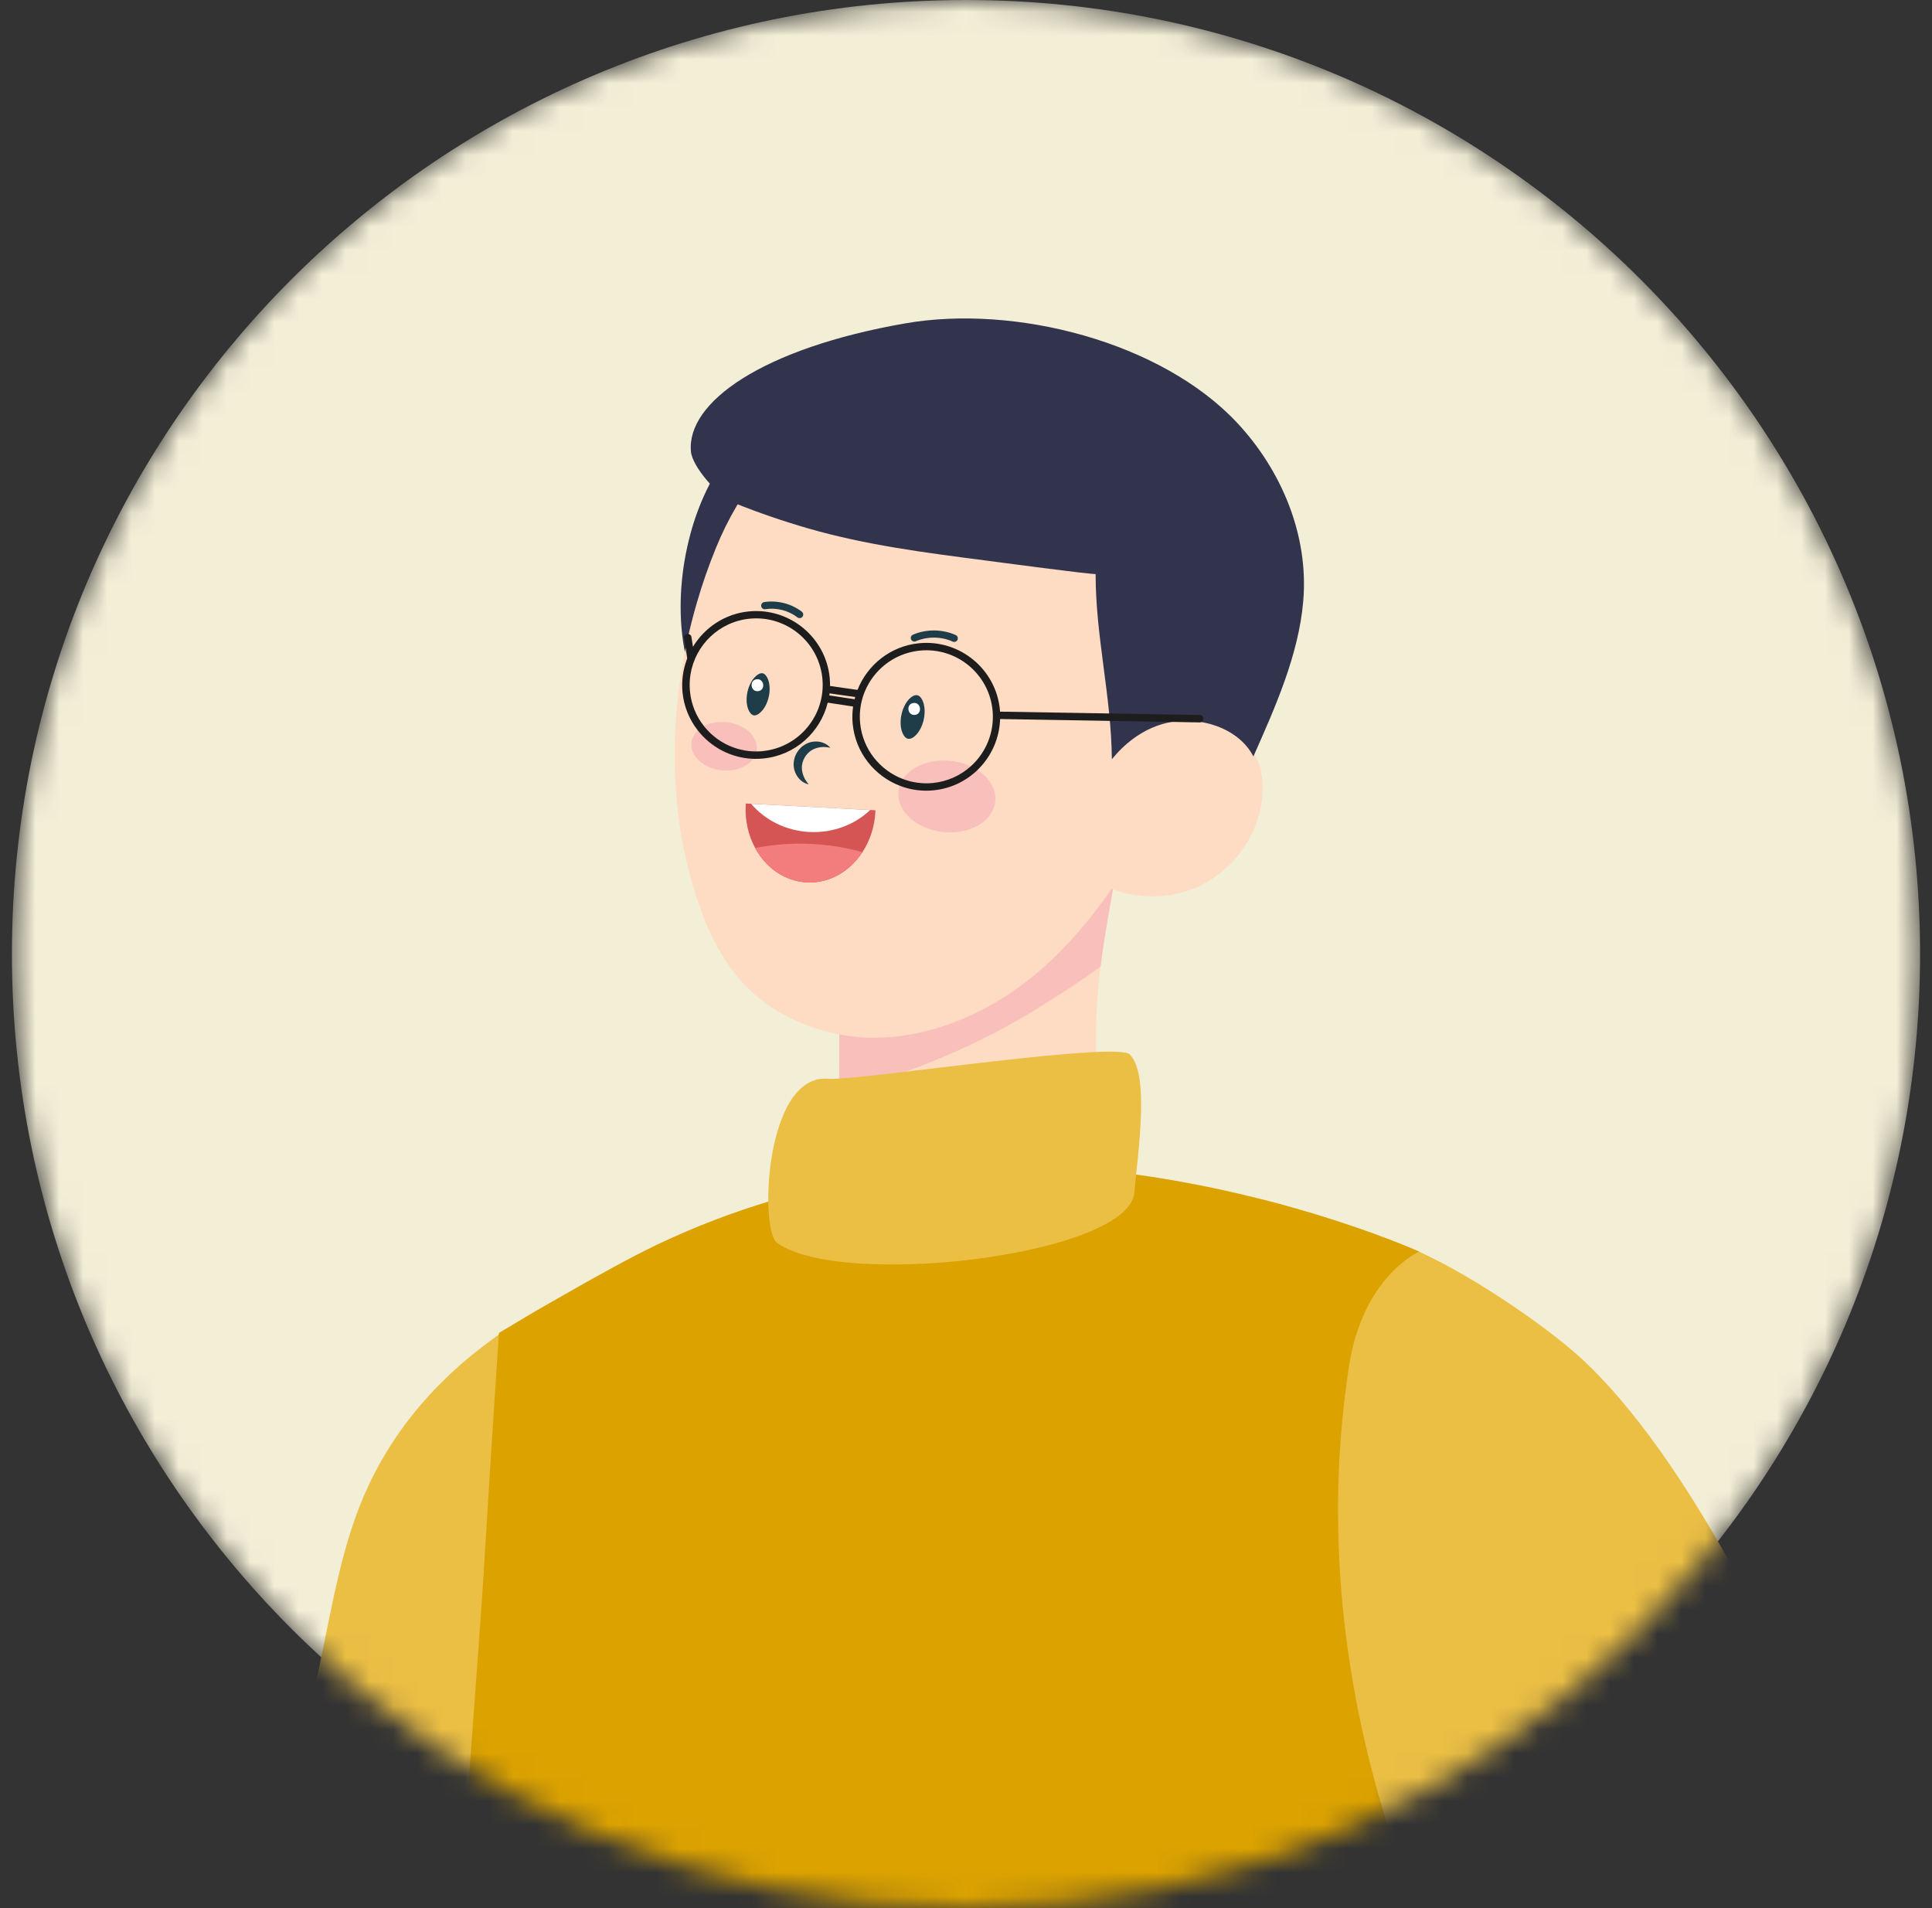 <svg width="81" height="80" viewBox="0 0 81 80" fill="none" xmlns="http://www.w3.org/2000/svg">
<rect x="0" y="0" width="81" height="80" fill="#333333" stroke="none"/>
<mask id="mask0_18_9398" style="mask-type:luminance" maskUnits="userSpaceOnUse" x="0" y="0" width="81" height="80">
<path d="M40.5 80C62.591 80 80.5 62.091 80.5 40C80.5 17.909 62.591 0 40.5 0C18.409 0 0.5 17.909 0.5 40C0.5 62.091 18.409 80 40.5 80Z" fill="white"/>
</mask>
<g mask="url(#mask0_18_9398)">
<path d="M40.5 80C62.591 80 80.5 62.091 80.5 40C80.5 17.909 62.591 0 40.5 0C18.409 0 0.5 17.909 0.5 40C0.5 62.091 18.409 80 40.5 80Z" fill="#F3EFD7"/>
<path d="M32.829 53.096C32.758 52.106 31.895 51.319 30.868 51.601C24.702 53.304 18.329 56.174 15.459 62.264C14.337 64.645 13.938 67.294 13.391 69.853C12.778 72.716 12.208 75.587 11.681 78.467C11.015 82.11 10.472 85.774 9.957 89.441C9.489 92.773 9.575 96.867 8.038 99.864C5.17 105.455 2.181 111.147 -0.751 116.768C-2.254 119.65 -3.751 122.535 -5.235 125.428C-5.959 126.84 -6.679 128.255 -7.395 129.672C-7.745 130.362 -8.354 131.179 -7.983 131.97C-7.256 133.519 -5.161 134.374 -3.792 135.275C-3.387 135.542 -2.976 135.81 -2.51 135.943C-0.387 136.537 1.406 133.094 2.417 131.758C4.147 129.473 5.85 127.166 7.521 124.838C11.206 119.708 14.995 114.47 18.234 108.979C19.513 106.81 20.875 104.606 21.901 102.31C24.331 96.869 25.238 90.869 27.211 85.255C29.296 79.328 31.849 73.337 32.55 67.04C33.065 62.414 33.162 57.741 32.829 53.099V53.096Z" fill="#EBBF44"/>
<path d="M82.123 138.636C80.121 139.148 73.528 138.47 73.29 138.326C72.217 137.676 72.143 102.623 70.501 99.741C69.594 98.153 66.064 92.339 62.443 86.199C59.025 80.4 55.525 74.311 54.081 71.221C51.381 65.447 52.521 51.812 52.931 50.292C56.672 51.247 59.21 52.35 59.476 52.468C59.492 52.475 59.499 52.479 59.499 52.479C62.013 53.631 65.05 55.798 66.317 56.972C74.839 64.875 82.859 89.477 84.216 96.121C85.841 104.081 83.538 138.274 82.123 138.636Z" fill="#EBBF44"/>
<path d="M68.488 127.634C64.053 130.961 15.027 131.197 15.027 128.873C15.027 120.005 17.029 109.993 17.662 101.135C18.202 93.597 20.048 69.848 20.297 65.65C20.468 62.734 20.917 55.886 20.917 55.886C20.917 55.886 25.299 53.25 27.581 52.168C30.731 50.671 33.978 49.738 37.398 49.214C43.093 48.343 48.764 49.226 52.932 50.29C56.674 51.245 59.212 52.348 59.478 52.466C59.494 52.473 59.501 52.477 59.501 52.477C59.501 52.477 57.14 53.492 56.557 57.281C54.078 73.397 62.44 86.086 62.44 86.086C62.44 86.086 64.709 100.057 66.01 107.178C66.836 111.699 69.109 127.168 68.49 127.632L68.488 127.634Z" fill="#DBA200"/>
<path d="M28.941 22.401C29.282 21.137 29.832 19.965 30.556 19.033C32.49 16.543 35.767 14.711 38.99 15.177C41.916 15.599 44.535 16.797 46.072 19.439C47.68 22.205 47.627 25.928 45.709 28.532C44.562 30.088 42.991 31.345 41.235 32.146C40.707 32.386 40.162 32.586 39.602 32.737C36.637 33.546 32.755 33.201 30.499 30.904C28.362 28.728 28.189 25.196 28.943 22.399L28.941 22.401Z" fill="#32334C"/>
<path d="M47.111 34.75C46.966 35.548 46.827 36.345 46.684 37.141C46.675 37.189 46.666 37.238 46.659 37.286C46.656 37.309 46.651 37.328 46.647 37.351C46.458 38.408 46.271 39.462 46.141 40.525C46.086 40.95 46.043 41.379 46.013 41.809C45.978 42.289 45.961 42.771 45.955 43.253C45.941 44.174 45.968 45.097 45.994 46.017C46.028 47.139 46.059 48.262 46.093 49.382C45.433 50.1 44.506 50.999 43.518 51.798C41.593 52.331 39.351 52.686 37.404 52.758C36.088 51.991 34.921 50.865 35.117 49.832L35.177 45.787L35.181 45.124L35.186 43.37L35.195 40.872C36.056 40.662 36.861 40.27 37.66 39.882C40.309 38.587 42.941 37.258 45.521 35.828C45.59 35.791 45.657 35.752 45.722 35.717C46.241 35.429 46.665 35.182 47.109 34.752L47.111 34.75Z" fill="#FDDCC3"/>
<path d="M35.182 45.788C38.162 45.018 41.032 43.823 43.637 42.194C44.466 41.677 45.326 41.123 46.143 40.526C46.272 39.464 46.461 38.41 46.648 37.353C46.803 36.487 46.957 35.618 47.112 34.752C46.612 35.237 46.136 35.49 45.524 35.828C42.943 37.256 40.312 38.587 37.663 39.882C36.865 40.271 36.059 40.662 35.197 40.872L35.182 45.789V45.788Z" fill="#F9BFBB"/>
<path d="M29.305 37.933C29.875 39.569 30.704 41.077 32.144 42.095C33.42 42.997 34.991 43.489 36.551 43.507C38.279 43.524 39.969 43.013 41.486 42.169C42.241 41.749 42.954 41.246 43.605 40.683C44.743 39.7 45.719 38.544 46.572 37.31C47.957 35.3 49.113 32.988 49.754 30.57C50.483 27.837 50.559 24.969 49.575 22.255C49.178 21.148 48.593 20.112 47.855 19.196C44.742 15.329 39.082 14.385 34.878 17.031C32.688 18.411 30.994 20.571 30.023 22.955C29.714 23.711 29.442 24.489 29.213 25.281C28.018 29.384 27.903 33.903 29.305 37.935V37.933Z" fill="#FDDCC3"/>
<path d="M45.384 36.586C46.69 37.607 48.552 37.874 50.087 37.239C51.383 36.702 52.395 35.539 52.775 34.193C52.844 33.947 52.891 33.698 52.918 33.442C52.962 32.998 52.937 32.541 52.808 32.114C52.484 31.058 51.471 30.269 50.375 30.137C49.277 30.006 48.142 30.504 47.433 31.353L46.646 33.365L45.386 36.586H45.384Z" fill="#FDDCC3"/>
<path d="M38.085 30.976C38.302 30.999 38.619 30.671 38.729 30.162C38.787 29.894 38.775 29.622 38.697 29.417C38.671 29.347 38.593 29.177 38.461 29.149C38.453 29.149 38.446 29.147 38.439 29.146C38.222 29.123 37.905 29.451 37.795 29.959C37.737 30.227 37.749 30.499 37.827 30.704C37.853 30.775 37.931 30.944 38.063 30.972C38.071 30.972 38.078 30.974 38.085 30.976Z" fill="#1F3C49"/>
<path d="M31.613 29.994C31.796 30.013 32.119 29.724 32.232 29.207C32.289 28.947 32.278 28.684 32.2 28.485C32.146 28.342 32.065 28.248 31.976 28.229C31.969 28.229 31.964 28.227 31.957 28.226C31.773 28.206 31.45 28.495 31.337 29.013C31.281 29.272 31.291 29.535 31.369 29.735C31.424 29.877 31.505 29.971 31.593 29.99C31.6 29.99 31.606 29.992 31.613 29.994Z" fill="#1F3C49"/>
<path d="M34.812 31.351C34.651 31.155 34.369 31.06 34.095 31.095C33.817 31.127 33.552 31.31 33.411 31.556C33.262 31.797 33.229 32.119 33.337 32.378C33.437 32.636 33.658 32.839 33.907 32.885C33.741 32.699 33.653 32.496 33.626 32.297C33.599 32.099 33.644 31.916 33.741 31.752C33.838 31.589 33.979 31.46 34.164 31.388C34.351 31.316 34.572 31.296 34.814 31.353L34.812 31.351Z" fill="#1F3C49"/>
<path d="M40.054 26.905C40.093 26.893 40.126 26.865 40.144 26.824C40.177 26.748 40.144 26.658 40.068 26.625C39.508 26.374 38.84 26.369 38.277 26.609C38.199 26.642 38.164 26.73 38.197 26.806C38.231 26.884 38.319 26.919 38.395 26.886C38.882 26.676 39.461 26.683 39.944 26.9C39.98 26.916 40.02 26.918 40.054 26.905Z" fill="#1F3C49"/>
<path d="M33.554 25.914C33.59 25.907 33.622 25.887 33.645 25.857C33.696 25.79 33.683 25.697 33.616 25.645C33.177 25.308 32.586 25.158 32.038 25.243C31.959 25.257 31.899 25.333 31.913 25.416C31.926 25.499 32.003 25.555 32.086 25.541C32.554 25.467 33.057 25.596 33.433 25.884C33.47 25.912 33.514 25.921 33.554 25.912V25.914Z" fill="#1F3C49"/>
<path d="M38.291 29.474C38.612 29.426 38.688 29.924 38.367 29.972C38.046 30.019 37.97 29.522 38.291 29.474Z" fill="white"/>
<path d="M31.717 28.48C32.038 28.432 32.114 28.93 31.793 28.977C31.472 29.025 31.396 28.527 31.717 28.48Z" fill="white"/>
<path d="M31.264 33.757C31.23 34.414 31.378 35.032 31.659 35.549C32.107 36.38 32.898 36.946 33.822 36.996C34.77 37.045 35.631 36.537 36.159 35.725C36.471 35.25 36.667 34.672 36.701 34.04C36.701 34.017 36.701 33.994 36.701 33.971L31.27 33.688C31.27 33.713 31.265 33.734 31.264 33.757Z" fill="#D55454"/>
<path d="M31.491 33.701C32.066 34.377 32.938 34.831 33.932 34.882C34.926 34.933 35.84 34.573 36.482 33.961L31.493 33.701H31.491Z" fill="white"/>
<path d="M31.658 35.549C32.106 36.38 32.897 36.946 33.822 36.996C34.77 37.045 35.631 36.537 36.158 35.725C35.243 35.473 34.288 35.353 33.338 35.372C32.774 35.385 32.212 35.444 31.658 35.55V35.549Z" fill="#F37C7C"/>
<path d="M37.671 33.174C37.583 33.998 38.418 34.764 39.539 34.884C40.657 35.004 41.637 34.434 41.727 33.61C41.815 32.786 40.98 32.02 39.86 31.9C38.741 31.78 37.761 32.35 37.671 33.174Z" fill="#F9BFBB"/>
<path d="M28.989 31.14C28.929 31.697 29.494 32.214 30.249 32.296C31.004 32.377 31.666 31.992 31.726 31.434C31.786 30.877 31.221 30.36 30.466 30.278C29.711 30.197 29.049 30.582 28.989 31.14Z" fill="#F9BFBB"/>
<path d="M28.969 18.94C28.768 16.863 31.974 14.602 37.945 13.559C42.56 12.752 48.703 14.333 51.878 17.738C53.747 19.743 54.877 22.471 54.638 25.215C54.444 27.462 53.458 29.668 52.549 31.715C51.889 30.43 50.05 29.929 48.643 30.385C47.821 30.651 47.15 31.179 46.615 31.832C46.594 29.216 45.932 26.684 45.934 24.063C45.925 24.116 41.6 23.535 41.293 23.495C38.79 23.172 36.305 22.854 33.875 22.152C32.839 21.852 31.819 21.502 30.82 21.103C30.088 20.81 29.029 19.559 28.969 18.943V18.94Z" fill="#32334C"/>
<path d="M50.307 29.977L49.903 29.972L46.502 29.913L44.529 29.88L41.926 29.837C41.923 29.809 41.925 29.781 41.921 29.755C41.757 28.053 40.239 26.804 38.538 26.968C37.34 27.084 36.367 27.873 35.952 28.925L34.8 28.761C34.8 28.648 34.796 28.533 34.786 28.42C34.622 26.719 33.104 25.47 31.403 25.634C30.393 25.731 29.543 26.31 29.052 27.118L28.99 26.71C28.981 26.645 28.932 26.597 28.872 26.583C28.852 26.58 28.833 26.578 28.812 26.58C28.727 26.592 28.669 26.671 28.683 26.758L28.745 27.164L28.812 27.603C28.801 27.631 28.792 27.658 28.782 27.686C28.635 28.101 28.57 28.551 28.614 29.017C28.672 29.626 28.905 30.176 29.257 30.625C29.805 31.325 30.644 31.779 31.572 31.814C31.586 31.814 31.6 31.816 31.616 31.816C31.741 31.819 31.869 31.816 31.996 31.802C33.337 31.673 34.396 30.701 34.703 29.46L35.767 29.622C35.733 29.859 35.725 30.1 35.749 30.349C35.866 31.555 36.66 32.532 37.721 32.942C37.821 32.982 37.924 33.016 38.03 33.044C38.379 33.138 38.751 33.173 39.133 33.136C39.854 33.067 40.493 32.753 40.979 32.287C40.998 32.269 41.016 32.25 41.033 32.232C41.572 31.689 41.903 30.949 41.93 30.146L44.203 30.185L46.527 30.224L49.063 30.266H49.118L49.826 30.28L50.299 30.288H50.316C50.334 30.284 50.35 30.279 50.364 30.272C50.412 30.252 50.447 30.205 50.454 30.15C50.454 30.145 50.456 30.141 50.454 30.134C50.454 30.049 50.387 29.979 50.302 29.977H50.307ZM31.971 31.493C31.884 31.502 31.8 31.505 31.713 31.505C31.5 31.507 31.291 31.484 31.088 31.436C30.462 31.297 29.908 30.941 29.516 30.445C29.193 30.039 28.98 29.539 28.927 28.985C28.904 28.741 28.911 28.503 28.95 28.272C29.147 27.049 30.148 26.064 31.434 25.939C32.966 25.791 34.331 26.915 34.479 28.447C34.627 29.979 33.503 31.343 31.971 31.491V31.493ZM35.831 29.317L34.768 29.156C34.772 29.126 34.779 29.098 34.782 29.07L35.855 29.223C35.846 29.253 35.838 29.285 35.831 29.317ZM40.698 32.13C40.271 32.513 39.722 32.769 39.106 32.829C38.67 32.871 38.247 32.809 37.86 32.663C36.897 32.301 36.168 31.415 36.062 30.321C35.913 28.789 37.039 27.425 38.57 27.277C40.102 27.128 41.466 28.253 41.614 29.785C41.702 30.701 41.335 31.558 40.698 32.13Z" fill="#1D1D1D"/>
<path d="M47.56 50.001C47.461 51.074 45.412 51.946 42.834 52.47C40.877 52.869 38.614 53.069 36.669 53.003C34.873 52.945 33.348 52.664 32.58 52.11C31.826 51.565 32.077 44.993 34.719 45.231C34.777 45.236 34.865 45.236 34.978 45.231C35.674 45.208 37.324 45.01 39.203 44.786C41.535 44.507 44.217 44.19 45.855 44.11C46.681 44.07 47.244 44.089 47.362 44.206C48.199 45.021 47.721 48.217 47.558 49.998L47.56 50.001Z" fill="#EBBF44"/>
</g>
</svg>
